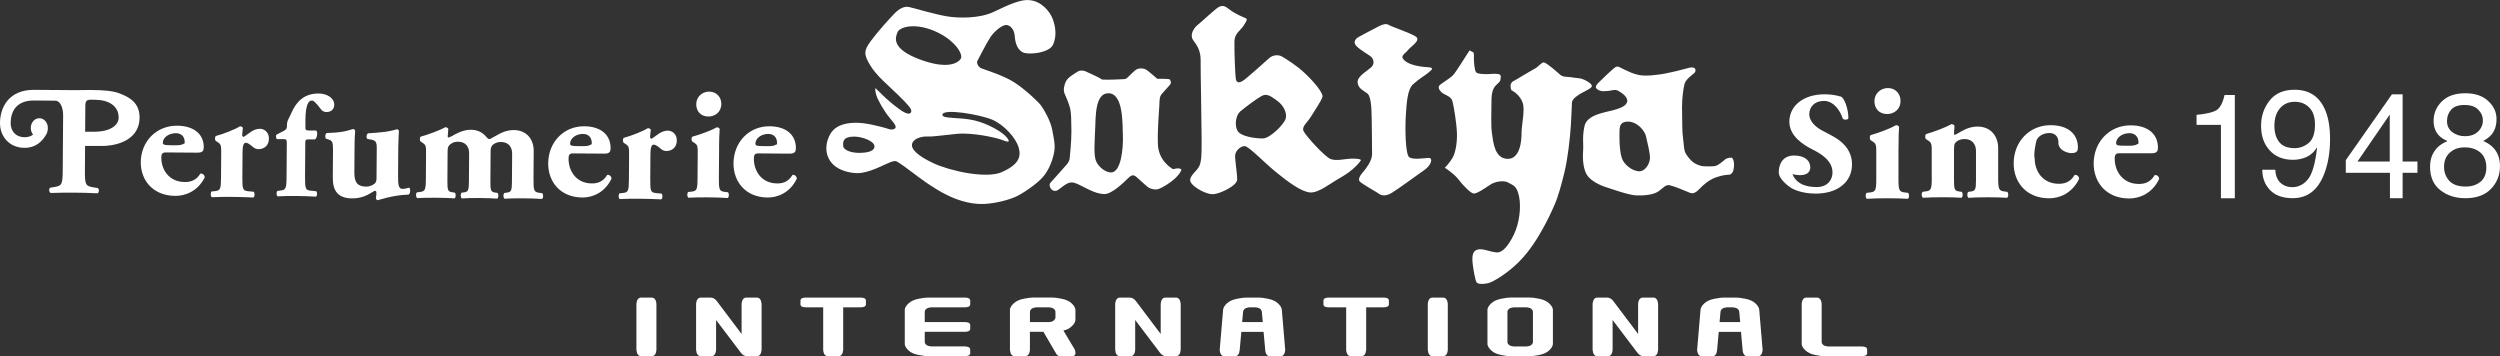 <?xml version="1.0" encoding="UTF-8"?><svg id="_レイヤー_2" xmlns="http://www.w3.org/2000/svg" viewBox="0 0 753.75 107.4"><rect x="0" y="0" width="753.75" height="107.4" fill="#333333" stroke="none"/><defs><style>.cls-1{fill:#fff;stroke-width:0px;}</style></defs><g id="Sukiya新ロゴ2_画像"><path class="cls-1" d="M193.35,107.4c-.87,0-1.35-.64-1.47-1.91v-13.86c.11-1.27.6-1.91,1.47-1.91h3.09c.87,0,1.36.64,1.47,1.91v13.86c-.11,1.27-.6,1.91-1.47,1.91h-3.09Z"/><path class="cls-1" d="M211.34,107.4c-.87,0-1.35-.64-1.47-1.91v-13.86c.11-1.27.6-1.91,1.47-1.91h2.79c.85-.02,1.55.39,2.11,1.22l7.35,9.75v-9.06c.11-1.27.6-1.91,1.47-1.91h3.09c.87,0,1.35.64,1.47,1.91v13.86c-.12,1.27-.6,1.91-1.47,1.91h-2.79c-.85.02-1.55-.39-2.11-1.22l-7.35-9.7v9.01c-.11,1.27-.6,1.91-1.47,1.91h-3.09Z"/><path class="cls-1" d="M259.26,89.72c1.18-.03,1.78.26,1.81.88v1.18c-.03.62-.64.91-1.81.88h-5.04v12.83c-.12,1.27-.6,1.91-1.47,1.91h-3.09c-.87,0-1.36-.64-1.47-1.91v-12.83h-5.04c-1.18.03-1.78-.26-1.81-.88v-1.18c.03-.62.64-.91,1.81-.88h16.12Z"/><path class="cls-1" d="M276.96,107.03c-1.29-.25-2.29-.69-2.99-1.33-.7-.64-1.09-1.27-1.18-1.87v-10.48c.05-.59.43-1.22,1.15-1.89.72-.67,1.72-1.13,3.01-1.38,1.29-.25,2.2-.37,2.74-.36h11.02c1.17-.03,1.78.26,1.81.88v1.18c-.03.62-.64.91-1.81.88h-10.04c-1.11.12-1.73.54-1.86,1.27v3.18h11.9c1.17-.03,1.78.26,1.81.88v1.17c-.03.62-.64.92-1.81.88h-11.9v3.13c.13.74.75,1.16,1.86,1.27h10.04c1.17,0,1.78.31,1.81.93v1.13c-.03.62-.64.91-1.81.88h-11.02c-.54.02-1.45-.11-2.74-.37Z"/><path class="cls-1" d="M305.97,107.4c-.87,0-1.35-.64-1.47-1.91v-12.15c.05-.59.43-1.22,1.15-1.89.72-.67,1.72-1.13,3.01-1.38,1.29-.25,2.2-.37,2.74-.36h5.93c.54-.02,1.45.1,2.74.36,1.29.25,2.29.7,2.99,1.35.7.65,1.09,1.29,1.18,1.92v3.18c-.08.64-.47,1.28-1.18,1.92-.7.64-1.52,1.05-2.45,1.21l3.23,5.39c.23.28.37.75.42,1.42-.03.62-.38.93-1.05.93h-3.48c-.6.05-1.08-.28-1.42-.98l-3.72-6.37h-4.07v5.44c-.11,1.27-.6,1.91-1.47,1.91h-3.09ZM318.22,93.93c-.13-.73-.75-1.16-1.86-1.27h-3.97c-1.11.12-1.73.54-1.86,1.27v3.18h5.78c1-.05,1.63-.47,1.91-1.25v-1.94Z"/><path class="cls-1" d="M337.7,107.4c-.87,0-1.35-.64-1.47-1.91v-13.86c.11-1.27.6-1.91,1.47-1.91h2.79c.85-.02,1.55.39,2.11,1.22l7.35,9.75v-9.06c.11-1.27.6-1.91,1.47-1.91h3.09c.87,0,1.35.64,1.47,1.91v13.86c-.12,1.27-.6,1.91-1.47,1.91h-2.79c-.85.02-1.55-.39-2.11-1.22l-7.35-9.7v9.01c-.11,1.27-.6,1.91-1.47,1.91h-3.09Z"/><path class="cls-1" d="M379.55,89.72c.54-.02,1.45.1,2.74.36,1.29.25,2.29.7,2.99,1.35.7.65,1.09,1.27,1.18,1.87l1.03,12.2c-.11,1.27-.6,1.91-1.47,1.91h-3.09c-.87,0-1.36-.64-1.47-1.91l-.49-5.44h-6.71l-.49,5.44c-.12,1.27-.6,1.91-1.47,1.91h-3.09c-.87,0-1.36-.64-1.47-1.91l1.03-12.15c.08-.64.47-1.28,1.18-1.92.7-.64,1.7-1.09,2.99-1.35,1.29-.25,2.2-.37,2.74-.36h3.87ZM380.43,93.93c-.13-.73-.75-1.16-1.86-1.27h-1.91c-1.11.12-1.73.54-1.86,1.27l-.29,3.18h6.22l-.29-3.18Z"/><path class="cls-1" d="M416.94,89.72c1.18-.03,1.78.26,1.81.88v1.18c-.03.62-.64.91-1.81.88h-5.04v12.83c-.12,1.27-.6,1.91-1.47,1.91h-3.09c-.87,0-1.36-.64-1.47-1.91v-12.83h-5.04c-1.18.03-1.78-.26-1.81-.88v-1.18c.03-.62.64-.91,1.81-.88h16.12Z"/><path class="cls-1" d="M431.95,107.4c-.87,0-1.35-.64-1.47-1.91v-13.86c.11-1.27.6-1.91,1.47-1.91h3.09c.87,0,1.36.64,1.47,1.91v13.86c-.11,1.27-.6,1.91-1.47,1.91h-3.09Z"/><path class="cls-1" d="M455.38,107.4c-.54.02-1.45-.1-2.74-.36-1.29-.25-2.29-.7-2.99-1.35-.7-.64-1.09-1.27-1.18-1.87v-10.48c.05-.59.43-1.22,1.15-1.89.72-.67,1.72-1.13,3.01-1.38,1.29-.25,2.2-.37,2.74-.36h5.93c.54-.02,1.45.1,2.74.36,1.29.25,2.29.71,3.01,1.38.72.67,1.1,1.3,1.15,1.89v10.43c-.08.64-.47,1.28-1.18,1.92-.7.65-1.7,1.09-2.99,1.35-1.29.25-2.2.37-2.74.36h-5.93ZM462.18,103.19v-9.26c-.13-.73-.75-1.16-1.86-1.27h-3.97c-1.11.12-1.73.54-1.86,1.27v9.26c.13.74.75,1.16,1.86,1.27h3.97c1.11-.11,1.73-.54,1.86-1.27Z"/><path class="cls-1" d="M481.64,107.4c-.87,0-1.35-.64-1.47-1.91v-13.86c.11-1.27.6-1.91,1.47-1.91h2.79c.85-.02,1.55.39,2.11,1.22l7.35,9.75v-9.06c.11-1.27.6-1.91,1.47-1.91h3.09c.87,0,1.35.64,1.47,1.91v13.86c-.12,1.27-.6,1.91-1.47,1.91h-2.79c-.85.02-1.55-.39-2.11-1.22l-7.35-9.7v9.01c-.11,1.27-.6,1.91-1.47,1.91h-3.09Z"/><path class="cls-1" d="M523.49,89.72c.54-.02,1.45.1,2.74.36,1.29.25,2.29.7,2.99,1.35.7.65,1.09,1.27,1.18,1.87l1.03,12.2c-.11,1.27-.6,1.91-1.47,1.91h-3.09c-.87,0-1.36-.64-1.47-1.91l-.49-5.44h-6.71l-.49,5.44c-.12,1.27-.6,1.91-1.47,1.91h-3.09c-.87,0-1.36-.64-1.47-1.91l1.03-12.15c.08-.64.47-1.28,1.18-1.92.7-.64,1.7-1.09,2.99-1.35,1.29-.25,2.2-.37,2.74-.36h3.87ZM524.37,93.93c-.13-.73-.75-1.16-1.86-1.27h-1.91c-1.11.12-1.73.54-1.86,1.27l-.29,3.18h6.22l-.29-3.18Z"/><path class="cls-1" d="M544.67,89.72h3.09c.87,0,1.36.64,1.47,1.91v11.56c.13.74.75,1.16,1.86,1.27h10.04c1.17-.03,1.78.26,1.81.88v1.18c-.03.62-.64.91-1.81.88h-11.02c-.54.02-1.45-.1-2.74-.36-1.29-.25-2.29-.71-3.01-1.38-.72-.67-1.1-1.3-1.15-1.89v-12.15c.11-1.27.6-1.91,1.47-1.91Z"/><path class="cls-1" d="M582.43,53.5c0,3.6-.21,4.02-1.92,4.22l-.81.11c-.42.31-.42,1.49.1,1.8,1.55-.11,3.56-.16,5.88-.16,2.47,0,4.11.05,5.71.16.47-.31.47-1.49.05-1.8l-.82-.11c-1.29-.2-1.49-.62-1.49-3.45v-9.2c0-.93.08-1.56.3-1.86.36-.62,1.44-1.29,2.88-1.29,2.37,0,3.45,1.65,3.45,3.61v8.75c0,2.83-.2,3.25-1.49,3.45l-.82.11c-.41.31-.41,1.49.04,1.8,1.4-.11,3.56-.16,5.61-.16,2.48,0,4.43.05,6.04.16.46-.31.46-1.49.05-1.8l-.83-.11c-1.69-.2-1.91-.62-1.91-4.22v-8.85c0-3.56-2.16-6.5-6.23-6.5-2.78,0-4.74,1.4-5.87,2.01-.98.51-.82.47-.98.47-.15,0-.24-.12-.24-.42,0-.36.15-1.61.15-2.32-.2-.31-.51-.47-.93-.47-1.6.94-5.25,2.32-7.63,2.99-.36.31-.36,1.24,0,1.54l.72.47c.98.66.98,1.23.98,3.29v7.78Z"/><path class="cls-1" d="M572.41,44.34c0-2.31.04-4.58.16-6.13-.21-.31-.52-.47-.94-.47-1.54.94-5.2,2.32-7.62,2.99-.36.31-.36,1.24,0,1.54l.71.47c.98.66.98,1.23.98,3.29v7.78c0,3.6-.21,4.02-1.91,4.22l-.98.11c-.42.31-.42,1.49.05,1.8,1.71-.11,3.87-.16,6.19-.16s4.38.05,6.18.16c.46-.31.46-1.49.05-1.8l-.98-.11c-1.7-.2-1.91-.62-1.91-4.22v-9.48ZM569.21,26.55c-2.16,0-4.07,1.59-4.07,3.96,0,2.22,1.44,3.87,3.8,3.87,2.07,0,4.07-1.34,4.07-3.97,0-2.16-1.54-3.86-3.8-3.86Z"/><path class="cls-1" d="M648.77,46.2c1.6,0,1.85-.71,1.85-1.7,0-3.96-2.88-6.71-8.25-6.71-6.43,0-11.13,5.05-11.13,11.53,0,5.63,3.77,10.52,10.73,10.52,3.09,0,6.9-1.49,9.01-5.86,0-.88-.77-1.3-1.33-1.19-1.4,2.38-3.36,2.67-4.79,2.67-4.79,0-7.28-3.75-7.28-7.62,0-.83.12-1.63,1.3-1.63h9.89ZM640.37,43.93c-1.65,0-2.36-.05-2.36-.77,0-1.65,1.84-3.01,4.01-3.01,1.76,0,2.74,1.14,2.74,2.84,0,.51-.11.32-.36.48-.56.36-1.4.46-2.11.46h-1.91Z"/><path class="cls-1" d="M617.89,40.11c-1.68,0-3.19.82-3.77,1.96-.39.83-1.05,4.84-.66,5.72,0,3.87,2.47,7.62,7.27,7.62,1.44,0,3.39-.3,4.78-2.67.56-.11,1.34.31,1.34,1.19-2.12,4.37-5.92,5.86-9.01,5.86-6.96,0-10.72-4.89-10.72-10.52,0-6.48,4.68-11.53,11.12-11.53,5.36,0,8.25,2.75,8.25,6.71,0,.99-.26,1.7-1.85,1.7h-.5c-1.66-.28-3.24-1.07-3.54-2.77l.02-.44c0-1.7-.98-2.84-2.73-2.84Z"/><path class="cls-1" d="M298.62,11.18c1.28-1.9,3.7-3.82,4.92-3.64s2.3,1.46,2.41,3.42c.12,1.97.86,4.4,2.86,4.98,1.98.56,7.65-.04,8.72-2.55,1.08-2.5.77-5.13-.08-7.52-.85-2.4-3.47-5.55-7.1-5.83-2.43-.28-6.13,1.29-10.6,3.47-4.49,2.18-10.92,1.97-14.25,1.42-3.33-.56-9.66-2.36-11.26-2.78-1.59-.43-3.16.52-4.5,1.87-1.34,1.36-5.01,5.38-7.19,8.34-2.17,2.95-2.14,4.08-.19,7.31,1.95,3.23,5.18,5.8,8.36,8.9,3.17,3.1,4.27,4.34,4.01,5.15-.27.82-1.29.8-3.33-.63-2.05-1.43-4.26-3.39-5.18-4.31-1-1.02-2.29-2.21-2.29-2.21,0,0-.2.5.27,2.1.47,1.6,2.59,5.17,4.05,6.89,1.46,1.74,2.38,2.82,1.37,3.32-1,.5-2.34-.28-3.49-.52-1.15-.26-5.18-1.43-8.35-1.34-3.17.06-6.34.86-7.8,4.05-1.46,3.16-.97,6.26,1.02,8.34,1.99,2.09,5.36,2.77,7.45,2.79,2.09.03,4.79-.96,6.94-1.93,2.15-.98,4.09-2.02,4.92-1.62.83.42,3.51,2.34,4.96,3.48,1.45,1.14,6.01,4.57,10.17,6.64,4.18,2.07,8.11,2.9,11.52,2.71,3.41-.19,7.46-1.28,9.51-2.27,2.05-1,5.98-3.62,7.89-5.76,1.91-2.11,3.07-5.3,3.47-7.59.4-2.28-.13-4.23-.6-6.78-.48-2.57-2.42-6.04-3.4-7.32-.98-1.27-4.95-4.97-8.06-6.95-3.4-2.18-9.13-3.85-10-4.26-.87-.4-1.4-1.65-1.11-2.14.29-.49,2.7-5.34,3.97-7.23ZM259.11,46.09c-2.51.03-4.85-.86-4.89-2.08-.05-1.23-.18-2.81,3.36-2.83,2.4.03,6.03,1.36,6.07,2.9.04,1.52-2.02,1.98-4.54,2.01ZM270.59,9.74c.69-1.65,5.17-2.93,11.18-.38,6.01,2.56,8.69,6.96,7.93,8.29-.76,1.34-4.03,3.42-12.49.23-8.46-3.21-7.3-6.48-6.62-8.14ZM299.27,36.13c3.56,1.59,7.04,5.47,7.88,8.42.84,2.96-.29,5.16-5.02,7.31-4.74,2.15-15.77-.35-20.66-2.63-4.89-2.29-7.04-4.38-6.42-6.05.62-1.67,3.35-2.11,4.62-2.02,1.27.1,4.19-.34,8.78-.8,4.6-.47,11.76,1.1,13.54,1.78,1.78.7,2.86,1,1.61-.64-1.25-1.63-5.66-4.24-9.97-5.23-4.31-.99-9.44-.4-9.49-1.6-.17-2.15,11.58-.11,15.14,1.47Z"/><path class="cls-1" d="M354.87,50.77c-.69.07-1.11.37-1.46.09-.36-.28-4.19-2.48-4.31-7.51-.13-5.04.38-9.83.44-11.57.05-1.73.07-2.66.75-3.47.68-.81,2.32-2.52,2.59-2.94.29-.42.09-1.31-.32-1.48-.4-.17-3.63-.12-3.63-.12,0,0-2.39-2.1-3.22-2.68-.83-.58-2.5-.68-3.42.08-.92.77-2.34,2.24-2.48,2.34-.14.12-.36.3-.92.35-.55.04-5.1.27-6.62.13-1.18-.85-4.34-2.13-4.91-2.45-.58-.31-1.8-.42-2.5.09-.69.48-2.77,1.57-3.42,2.8-.65,1.23-.89,2.79-.5,3.7.4.89,1.43,3.29,1.74,4.69.31,1.4.31,3.77.35,6.63.04,2.87-.44,7.71-.53,8.38-.1.68-.38,1.15-.89,1.78-.51.64-3.96,4.44-4.85,5.43-.95,1.04.61,3.49,2.44,2.1,1.82-1.4,2.76-2.12,3.87-2.13,1.11-.01,2.15.62,3.86,1.48,1.72.86,3.9,2.02,6.09,2.02s5.7-3.39,7.15-4.83c.84-.83,1.52-1.11,2.34-.43.82.68,2.66,2.43,3.42,3.05.77.63,2.34,1.07,3.46.66,1.12-.39,3.49-1.86,4.82-3.09,1.33-1.21,1.79-2.17,1.96-2.55.17-.36-.61-.63-1.31-.55ZM334.95,51.99c-1.69-.02-3.74-1.66-4.48-3.39-.75-1.75-.45-5.61-.28-9.67.16-4.05.03-10.84,4.01-10.82,4.63.07,4.2,9.59,4.35,12.95.14,3.38-.49,10.97-3.59,10.93Z"/><path class="cls-1" d="M426.07,25.38c1.72-1.59,3.8-2.76,4.64-3.52.84-.76,2.09-1.49-.44-1.62-2.54-.13-5.54-.76-6.9-2.09-1.38-1.32.23-1.89,1.17-3.09.95-1.19,4.12-2.98,2.19-4.12-1.93-1.15-7.27-2.93-8-3.41-.73-.47-1.66-.3-3.09.43-1.43.72-5.07,2.68-5.93,3.14-.86.46-1.93,1.49-.8,2.72,1.12,1.24,3.81,2.7,4.45,3.27.64.56,1.27,1.97.14,3.11-1.13,1.12-4.34,2.77-4.18,4.66.16,1.9,1.85,2.46,2.95,3.33,1.1.88,1.24,4.36,1.29,7.28.05,2.93.13,9.04.12,11.04,0,1.98-1.79,4.2-2.39,4.96-.59.76-2.3,2.45-1.17,3.39,1.11.95,4.71,2.9,5.65,3.57.94.66,2.16.68,3.76-.23,1.59-.91,7.94-5.56,10.02-7.02,2.09-1.48,2.56-3.63,1.16-3.57-1.4.07-4.58.62-5.8-.18-1.21-.78-1.31-8.86-1.05-12.74.27-3.87.48-7.72,2.19-9.3Z"/><path class="cls-1" d="M479.93,25.97c.06-.62-1.14-1.4-2.27-1.92-1.13-.51-1.8-.46-2.75-.59-.96-.14-1.85-.27-2.79-.31-.93-.04-1.56-.4-2.1-.94-.54-.53-2.39-2.08-3.14-2.59-.75-.5-1.17-.92-1.69-.76-.53.17-1.53,1.27-2.12,1.64-.59.37-2.94,1.66-3.97,2.31-1.06.66-2.2,1.34-2.79,1.63-.59.28-.94.99-.89,1.46.05.46.04,1.23.5,1.44.47.2,2.45,1.47,3.19,3.72.72,2.27-.39,6.67-.36,9.04.02,2.37-.46,7.94-4.29,7.79s-4.23-4.95-4.63-7.6c-.39-2.64-.13-7.14-.15-9.8-.02-2.65.52-3.93,1.34-4.77s1.3-1.07,1.36-1.74c.07-.67.3-1.15-.21-1.5-.51-.35-2.15-.23-3.16-.16-1.01.07-3.46.06-3.96-.52-.52-.6-.68-3.34-.68-4.31.02-.97.06-1.58-.22-1.74-.3-.14-1.08-.56-1.08-.56,0,0-.04.14-.77,1.19-1,1.45-3.3,5.37-4.3,6.37-1,1.02-3.78,2.59-4.08,3.09-.3.48-.16,1.18.7,1.99.85.8,2.86,1.12,3.27,2.62.42,1.49,1.28,6.78,1.37,9.64.11,2.88-.41,5.94-1.33,7.51-.92,1.57-2.32,2.98-2.32,2.98,0,0,2.82,1.79,4.07,3.47,1.26,1.68,3.58,4.07,4.53,4.28.96.22,3.43-1.56,5.09-2.64,1.67-1.1,4.29-1.39,5.56-.58,1.26.81,2.42.71,3.13,4.11.71,3.41.01,8.16-1.46,11.28-1.47,3.11-3.37,5.81-5.39,5.6-2.03-.2-4.11-1.31-5.71-.84-1.61.47-1.66,2.29-1.38,4.57.3,2.3.76,4.61,1.1,5.23.34.62,1.85.68,3.47.32,1.64-.36,5.94-3.05,9.31-6.41,3.34-3.33,5.76-7.38,7.19-9.96,1.43-2.58,2.42-4.62,3.56-7.24,1.15-2.61,2.06-6.02,3.01-9.88.95-3.85,1.67-10.11,1.92-14.08.22-3.97.28-5.85.33-6.92.04-1.09,1.89-2.31,3.14-2.97,1.26-.66,2.81-1.36,2.88-1.97Z"/><path class="cls-1" d="M407.16,47.84c-1.59.05-4.36.81-6.08.07-1.74-.75-7.57-7.12-8.1-8.48-.54-1.35,1.3-2.6,2.27-4.26.97-1.65,3.23-4.88,3.48-5.99.24-1.11-2.47-4.41-5.2-7-2.74-2.59-6.02-4.54-6.96-5.11-.94-.56-2.68-.67-3.96.5-1.28,1.18-6.07,5.41-7.27,6.35-1.21.94-2.4,1.41-2.7.04-.29-1.36-.5-9-.46-11.47.04-2.46,1.94-3.39,2.75-4.73.81-1.34,1.37-1.97.59-2.3-.79-.33-3.14-1.31-4.63-2.45-1.48-1.14-2.34-1.86-4.18-.38-1.84,1.49-4.24,3.77-5.59,4.86-1.36,1.1-2.49,3.15-1.33,4.68,1.16,1.53,2.25,3.22,2.2,6.08-.04,2.87.29,18.54.3,23.63.01,5.09-.02,7.4-1.07,8.82-1.05,1.43-3.12,2.9-2.12,4.42,1.01,1.53,4.61,3.49,6.58,3.44,1.98-.05,7.3-2.52,7.33-4.43.02-1.92-.71-5.89-.61-7.33.1-1.43,1.7-2.77,2.88-2.75,1.18.02,5.62,4.7,9.36,7.78,3.75,3.07,7.73,6,10.34,6.19s5.88-2.62,9.47-4.64c3.58-2.02,5.59-4.54,5.83-5.01.24-.47-1.57-.59-3.14-.52ZM387.65,35.71c-.42,1.66-4.66,5.98-6.87,6.03-2.22.04-6.64-.58-7.64-2.25-1-1.68-.56-4.71.79-5.89,1.36-1.16,4.89-3.81,6.48-4.68,1.59-.84,2.84.13,4.71,1.5,1.89,1.37,2.95,3.62,2.54,5.28Z"/><path class="cls-1" d="M522,47.52c-.41.01-1.4.1-1.92.58-.52.46-1.93,1.66-2.79,1.91-.88.25-3.49.14-3.91.1-.42-.02-2.41-.5-3.63-1.86-1.22-1.38-1.84-2.09-2.02-3.88-.17-1.79-.49-4.05-.51-5.42-.02-1.37-.05-4.13-.09-6.56-.02-2.42.35-5.6.77-7.13.43-1.53,2.71-2.91,3.08-3.4.36-.49.26-1.35-.39-1.46s-.92-.11-1.89.19c-.97.31-4.88,1.25-6.88,1.62-1.99.37-5.57.81-7.54.43-1.96-.38-3.11-1.02-4.34-1.57-1.24-.55-2-1.23-2.72-.92-.72.32-4.19,3.72-4.98,4.49-.79.75-1.22,1.31-1.08,1.75.15.44,1.06,1.17,2.46,1.11,1.4-.06,1.83-.16,2.5-.29.68-.12,1.18-.16,1.78.17.6.33,2.81,1.62,2.72,3.08-.12,1.45-2.03,2.15-4.24,2.77-2.19.63-7.92,1.27-8.66,4.79-.74,3.54-.24,5.03-.42,7.64-.18,2.61.12,5.32,1.1,6.98.99,1.66,3.47,3.02,5.54,3.7,2.07.68,7.18,2.5,9.44,2.58,2.27.07,4.89-.17,6.4-1.08,1.5-.93,2.32-2.27,3.6-2,1.27.26,4.9,1.76,5.82,2.16.89.42,1.73.48,3.11-.97,1.38-1.45,2.97-2.82,5.08-3.57,2.1-.75,3.55-.76,4.02-.8.47-.03,1.08-.68,1.2-1.3.13-.61.23-1.25.19-2.11-.05-.84-.39-1.73-.81-1.72ZM493.95,51.63c-2.09-.21-4.31-2.12-4.91-3.82-.61-1.7-.79-4.36-.77-6.76.04-2.42-.28-4.28,2.51-4.39,2.83,0,5.15,2.72,5.52,4.55.37,1.83,1.31,5.2,1.15,6.72-.15,1.52-1.44,3.91-3.51,3.71Z"/><path class="cls-1" d="M66.64,53.59c-.02,3.46-.23,3.86-1.86,4.04l-.94.09c-.4.3-.41,1.44.04,1.74,1.63-.09,3.81-.12,5.84-.1,2.33.02,4.31.07,6.68.19.45-.29.46-1.43.06-1.74l-1.59-.15c-1.63-.16-1.82-.56-1.8-4.02l.05-7.62c.01-1.88.27-2.98.96-2.97.3,0,.75.06,1.88,1.01.64.6,1.23.9,1.93.91,1.58.01,3.17-.92,3.19-3.19.01-1.88-1.36-2.94-2.7-2.95-2.08-.01-3.53,1.61-4.87,2.44-.39-.09-.49-.25-.49-.6,0-.44.11-1.14.21-2.13-.19-.3-.49-.45-.89-.46-1.54.98-4.97,2.3-7.25,2.92-.35.31-.36,1.2-.01,1.5l.69.45c.94.65.93,1.19.92,3.18l-.05,7.48Z"/><path class="cls-1" d="M189.62,54.15c-.02,3.46-.23,3.86-1.86,4.04l-.94.09c-.4.3-.41,1.44.04,1.74,1.63-.09,3.81-.12,5.84-.1,2.33.02,4.31.07,6.68.19.45-.29.46-1.43.06-1.74l-1.59-.15c-1.63-.16-1.82-.56-1.8-4.02l.05-7.62c.01-1.88.27-2.98.96-2.97.3,0,.75.06,1.88,1.01.64.6,1.23.9,1.93.91,1.58.01,3.17-.92,3.19-3.19.01-1.88-1.36-2.94-2.7-2.95-2.08-.01-3.53,1.61-4.87,2.44-.39-.09-.49-.25-.49-.6,0-.44.11-1.14.21-2.13-.19-.3-.49-.45-.89-.46-1.54.98-4.97,2.3-7.25,2.92-.35.31-.36,1.2-.01,1.5l.69.45c.94.65.93,1.19.92,3.18l-.05,7.48Z"/><path class="cls-1" d="M94.99,42.01c.43-.29.64-1.03.64-1.67,0-.45-.09-.85-.33-.99h-1.98c-1.21-.02-1.25-.07-1.24-1.41v-1.69c.05-4.6.9-5.95,1.94-5.94.48,0,1.12.46,2.82,2.73.28.33.76.74,1.6.75,1.36,0,2.33-.84,2.34-2.19.02-2.14-2.34-3.39-4.67-3.41-4.48-.03-6.81,2.56-8.23,5.81-1.03,2.41-1.37,2.13-1.38,4.25,0,.64-.44.94-1.07,1.28l-2.08,1.08c-.24.23-.15,1.13.14,1.33h1.78c1.11.02,1.21.07,1.2,1.4l-.07,9.99c-.03,3.56-.22,3.95-1.96,4.14l-.77.09c-.39.3-.4,1.34.03,1.64,1.5-.09,3.52-.13,5.69-.11,2.27.02,3.6.08,5.87.2.44-.29.45-1.33.06-1.64l-1.59-.15c-1.59-.15-1.78-.55-1.76-4.11l.07-9.99c0-1.33.05-1.38,1.26-1.37h1.69Z"/><path class="cls-1" d="M120.1,43.88c.01-1.81.13-3.42.18-4.31-.04-.34-.3-.59-.5-.59-.3,0-1.8.53-3.55.75-1.6.19-3.4.37-5.2.46-.6.2-.66,1.36-.26,1.71l.69.11c1.8.26,2.14.69,2.13,2.65l-.07,9.23c0,.5-.2,1.22-.56,1.46-.4.29-1.2.92-2.6.91-3.2-.02-3.53-2.08-3.52-4.42l.06-8.06c.01-1.76.07-3.08.19-4.3-.05-.24-.3-.59-.59-.59-.2,0-1.66.57-3.16.81-1.45.24-3.2.37-4.85.41-.5.34-.56,1.27-.21,1.71l.65.2c1.2.4,1.49.6,1.47,3.19l-.06,8.31c-.03,4.14,1.65,6.26,5.8,6.29,3.09.02,4.85-1.09,6.81-2.3.3,0,.55.2.54.5,0,.38-.05,1.16-.16,1.76.05.29.24.54.59.59.14,0,4.35-1.54,9.25-1.69.65-.24.61-2.01.17-2.1-.6.2-1.35.38-2,.38-1.2,0-1.34-1.28-1.32-4.17l.06-8.89Z"/><path class="cls-1" d="M128.4,53.84c-.02,3.47-.22,3.87-1.88,4.05l-.8.1c-.4.29-.41,1.44.09,1.74,1.5-.09,3.44-.13,5.7-.11,2.4.02,4,.08,5.54.19.45-.29.45-1.44.06-1.74l-.8-.11c-1.25-.2-1.44-.61-1.42-3.34l.06-8.88c0-.89.11-1.5.42-1.84.4-.55,1.4-1.19,2.7-1.18,2.4.02,3.39,1.62,3.37,3.51l-.06,8.43c-.02,2.73-.23,3.13-1.38,3.32l-.8.1c-.4.29-.41,1.44.03,1.74,1.3-.09,3.3-.13,5.29-.12,2.25.02,3.85.08,5.39.19.45-.29.46-1.44.06-1.74l-.79-.11c-1.14-.2-1.35-.61-1.33-3.34l.07-9.18c0-.7.16-1.19.36-1.49.36-.59,1.41-1.23,2.81-1.22,2.3.02,3.33,1.62,3.32,3.51l-.06,8.43c-.02,2.73-.22,3.13-1.47,3.32l-.8.1c-.4.29-.41,1.44.03,1.74,1.35-.09,3.45-.13,5.45-.12,2.4.02,4.29.08,5.84.2.46-.29.46-1.44.06-1.74l-.79-.11c-1.65-.21-1.84-.61-1.82-4.08l.06-8.54c.02-3.43-2.05-6.28-6-6.31-2.69-.02-4.6,1.31-5.71,1.9-.95.49-1.4.83-1.6.83-.3,0-.6-.2-1.19-.9-1.14-1.3-2.69-1.91-4.48-1.92-2.4-.02-4.65,1.31-5.75,1.95-.3.14-.8.4-.95.39-.14,0-.25-.11-.24-.4,0-.35.16-1.55.17-2.24-.2-.3-.5-.46-.9-.46-1.56.89-5.11,2.2-7.41,2.83-.35.3-.36,1.19-.01,1.49l.69.46c.94.64.94,1.19.92,3.18l-.05,7.5Z"/><path class="cls-1" d="M216.79,44.71c.02-2.22.08-4.39.19-5.87-.19-.3-.49-.45-.89-.46-1.49.89-5,2.19-7.33,2.82-.35.29-.36,1.18-.01,1.48l.69.45c.94.64.93,1.18.92,3.16l-.05,7.46c-.02,3.45-.22,3.85-1.86,4.03l-.94.1c-.4.29-.4,1.43.04,1.73,1.64-.09,3.71-.13,5.93-.11s4.2.08,5.93.2c.44-.29.45-1.43.06-1.73l-.93-.11c-1.63-.21-1.82-.61-1.8-4.06l.07-9.09ZM213.85,27.62c-2.07-.01-3.91,1.49-3.93,3.77-.02,2.13,1.35,3.72,3.63,3.74,1.97.01,3.91-1.26,3.93-3.78.01-2.07-1.45-3.71-3.63-3.72Z"/><path class="cls-1" d="M182.28,46.32c1.55.01,1.81-.68,1.81-1.65.03-3.86-2.75-6.56-7.94-6.6-6.25-.04-10.82,4.84-10.87,11.16-.04,5.48,3.57,10.27,10.31,10.32,2.99.02,6.7-1.41,8.77-5.65,0-.86-.73-1.27-1.29-1.17-1.36,2.31-3.27,2.58-4.66,2.57-4.65-.03-7.01-3.71-6.99-7.47,0-.81.11-1.59,1.26-1.58l9.58.07ZM174.17,44.05c-1.6-.01-2.3-.07-2.29-.76.01-1.61,1.82-2.93,3.92-2.91,1.69.01,2.63,1.13,2.62,2.79,0,.5-.1.31-.35.46-.55.35-1.35.44-2.05.43h-1.85Z"/><path class="cls-1" d="M238.15,46.32c1.55.01,1.81-.68,1.81-1.65.03-3.86-2.75-6.56-7.94-6.6-6.25-.04-10.82,4.84-10.87,11.16-.04,5.48,3.57,10.27,10.31,10.32,2.99.02,6.7-1.41,8.77-5.65,0-.86-.73-1.27-1.29-1.17-1.36,2.31-3.27,2.58-4.66,2.57-4.65-.03-7.01-3.71-6.99-7.47,0-.81.11-1.59,1.26-1.58l9.58.07ZM230.04,44.05c-1.6-.01-2.3-.07-2.29-.76.01-1.61,1.82-2.93,3.92-2.91,1.69.01,2.63,1.13,2.62,2.79,0,.5-.1.31-.35.46-.55.35-1.35.44-2.05.43h-1.85Z"/><path class="cls-1" d="M59.6,46.02c1.56.01,1.82-.67,1.83-1.62.03-3.8-2.78-6.46-8.02-6.5-6.3-.05-10.92,4.77-10.97,10.99-.04,5.4,3.61,10.12,10.41,10.17,3.03.02,6.77-1.38,8.87-5.56,0-.85-.75-1.25-1.31-1.15-1.38,2.27-3.3,2.54-4.71,2.53-4.69-.03-7.08-3.65-7.06-7.36,0-.8.12-1.56,1.27-1.56l9.69.07ZM51.4,43.78c-1.61-.01-2.32-.07-2.31-.75.01-1.59,1.83-2.88,3.95-2.87,1.72.01,2.67,1.11,2.65,2.75,0,.49-.1.31-.35.46-.56.34-1.37.43-2.08.42h-1.86Z"/><path class="cls-1" d="M35.77,35.45c.02-3.46-2.92-5.34-7.12-5.37-1.73-.01-2.91-.3-2.92,1.58l-.06,8.05h2.97c4.72-.04,7.12-2,7.14-4.25ZM16.67,30.35l-6.4-.05c-5.41-.04-7.03,3.38-7.06,6.78-.02,2.45,1.56,4.27,4.14,4.29,1.17,0,2.02-.3,2.62-.81-.43-.53-.69-1.24-.69-2.01.01-1.62,1.18-2.92,2.6-2.91s2.56,1.33,2.55,2.95c0,.69-.16,1.35-.46,1.89-1.27,2.21-3.2,4.12-6.64,4.09C2.8,44.55-.03,41.1,0,37.06c.03-4.59,2.56-10.02,10.3-9.97l12.32.09c1.65-.04,3.34-.06,4.94-.05,3.97.03,6.59.3,8.54,1.05,2.85,1.11,6.01,2.74,5.98,7.28-.05,7.66-8.64,8.56-11.11,8.54h-5.32s-.05,7.38-.05,7.38c-.03,4.34.24,4.67,2.34,5.07l1.49.23c.51.24.5,1.32-.01,1.6-2.61-.12-4.91-.19-7.15-.2s-4.49.02-7.01.1c-.52-.29-.6-1.37-.08-1.6l1.3-.21c2.11-.37,2.4-.69,2.43-5.04l.12-16.54c.02-2.36-.87-4.42-2.35-4.43Z"/><path class="cls-1" d="M540.91,46.89c3.26,0,4.89,1.56,4.89,3.56s-2,2.89-5.37,2.06c1.5,3.7,5.53,3.88,7.39,3.88,3.2,0,4.68-2.21,4.68-4.37,0-3.5-3.29-5.58-5.89-6.88-3.11-1.54-7.07-4.15-7.12-8.43,0-4.89,4.35-8.28,10.62-8.28,1.43,0,3.21.18,4.94.7.98.35,2.24,3.63,2.24,6.53-.2.52-1.29.56-1.68.13-.72-2.21-2.59-5.36-5.71-5.36-2.85,0-4.41,1.85-4.41,4.02,0,1.99,1.78,3.8,3.94,4.93l2.86,1.52c2.68,1.43,6.09,3.93,6.09,8.68,0,5.33-4.37,8.79-10.91,8.79-3.97,0-6.44-1.13-7.35-1.65-.95-.6-3.82-2.71-3.82-4.79,0-1.97.88-5.04,4.61-5.04Z"/><path class="cls-1" d="M662.26,37.64v-3.01c2.84-.27,4.82-.73,5.94-1.37,1.12-.65,1.96-2.19,2.5-4.61h3.1v31.12h-4.19v-22.13h-7.35Z"/><path class="cls-1" d="M686,51.19c.11,2.21.93,3.74,2.46,4.58.79.44,1.68.66,2.66.66,1.85,0,3.43-.79,4.73-2.38,1.3-1.59,2.22-4.82,2.77-9.68-.87,1.41-1.92,2.39-3.2,2.97-1.26.55-2.62.84-4.08.84-2.97,0-5.31-.96-7.05-2.85-1.72-1.91-2.58-4.37-2.58-7.37s.86-5.42,2.56-7.62c1.71-2.19,4.22-3.28,7.54-3.28,4.49,0,7.58,2.09,9.29,6.25.95,2.3,1.41,5.17,1.41,8.61,0,3.89-.56,7.33-1.7,10.33-1.87,5.01-5.06,7.5-9.53,7.5-3.01,0-5.3-.81-6.86-2.44-1.56-1.63-2.34-3.68-2.34-6.13h3.91ZM696.06,43.12c1.26-1.06,1.9-2.88,1.91-5.49,0-2.33-.58-4.07-1.73-5.21-1.13-1.15-2.58-1.73-4.34-1.73-1.89,0-3.4.66-4.51,1.98-1.1,1.3-1.66,3.05-1.66,5.24,0,2.07.49,3.72,1.47,4.94.97,1.22,2.52,1.82,4.66,1.82,1.53,0,2.93-.52,4.19-1.55Z"/><path class="cls-1" d="M720.51,48.7v-14.15l-9.73,14.15h9.73ZM720.57,59.76v-7.65h-13.31v-3.83l13.9-19.83h3.23v20.25h4.47v3.41h-4.47v7.65h-3.82Z"/><path class="cls-1" d="M747.16,39.65c.96-.95,1.43-2.09,1.43-3.41,0-1.14-.45-2.19-1.37-3.15-.91-.96-2.31-1.44-4.18-1.44s-3.2.47-4.03,1.44c-.83.95-1.24,2.08-1.24,3.36,0,1.45.53,2.58,1.6,3.39,1.07.81,2.34,1.22,3.8,1.22,1.69,0,3.03-.47,3.98-1.42ZM747.85,54.82c1.19-.98,1.78-2.41,1.78-4.34s-.61-3.48-1.82-4.51c-1.22-1.02-2.77-1.54-4.68-1.54s-3.35.53-4.51,1.59c-1.16,1.03-1.74,2.49-1.74,4.34,0,1.6.53,2.99,1.58,4.16,1.07,1.16,2.72,1.73,4.95,1.73,1.78,0,3.26-.47,4.43-1.43ZM735.42,40.93c-1.13-1.15-1.69-2.63-1.69-4.46,0-2.28.83-4.25,2.48-5.89,1.66-1.64,4.01-2.46,7.05-2.46s5.26.78,6.92,2.33c1.68,1.54,2.52,3.35,2.52,5.43,0,1.91-.49,3.46-1.46,4.64-.54.67-1.39,1.34-2.53,1.98,1.28.58,2.27,1.26,3,2.02,1.36,1.43,2.03,3.27,2.04,5.56,0,2.7-.91,4.99-2.73,6.88-1.81,1.87-4.38,2.8-7.69,2.8-2.99,0-5.52-.81-7.58-2.43-2.06-1.61-3.09-3.98-3.09-7.07,0-1.81.44-3.37,1.33-4.68.88-1.34,2.2-2.34,3.94-3.05-1.07-.45-1.91-.99-2.51-1.6Z"/></g></svg>